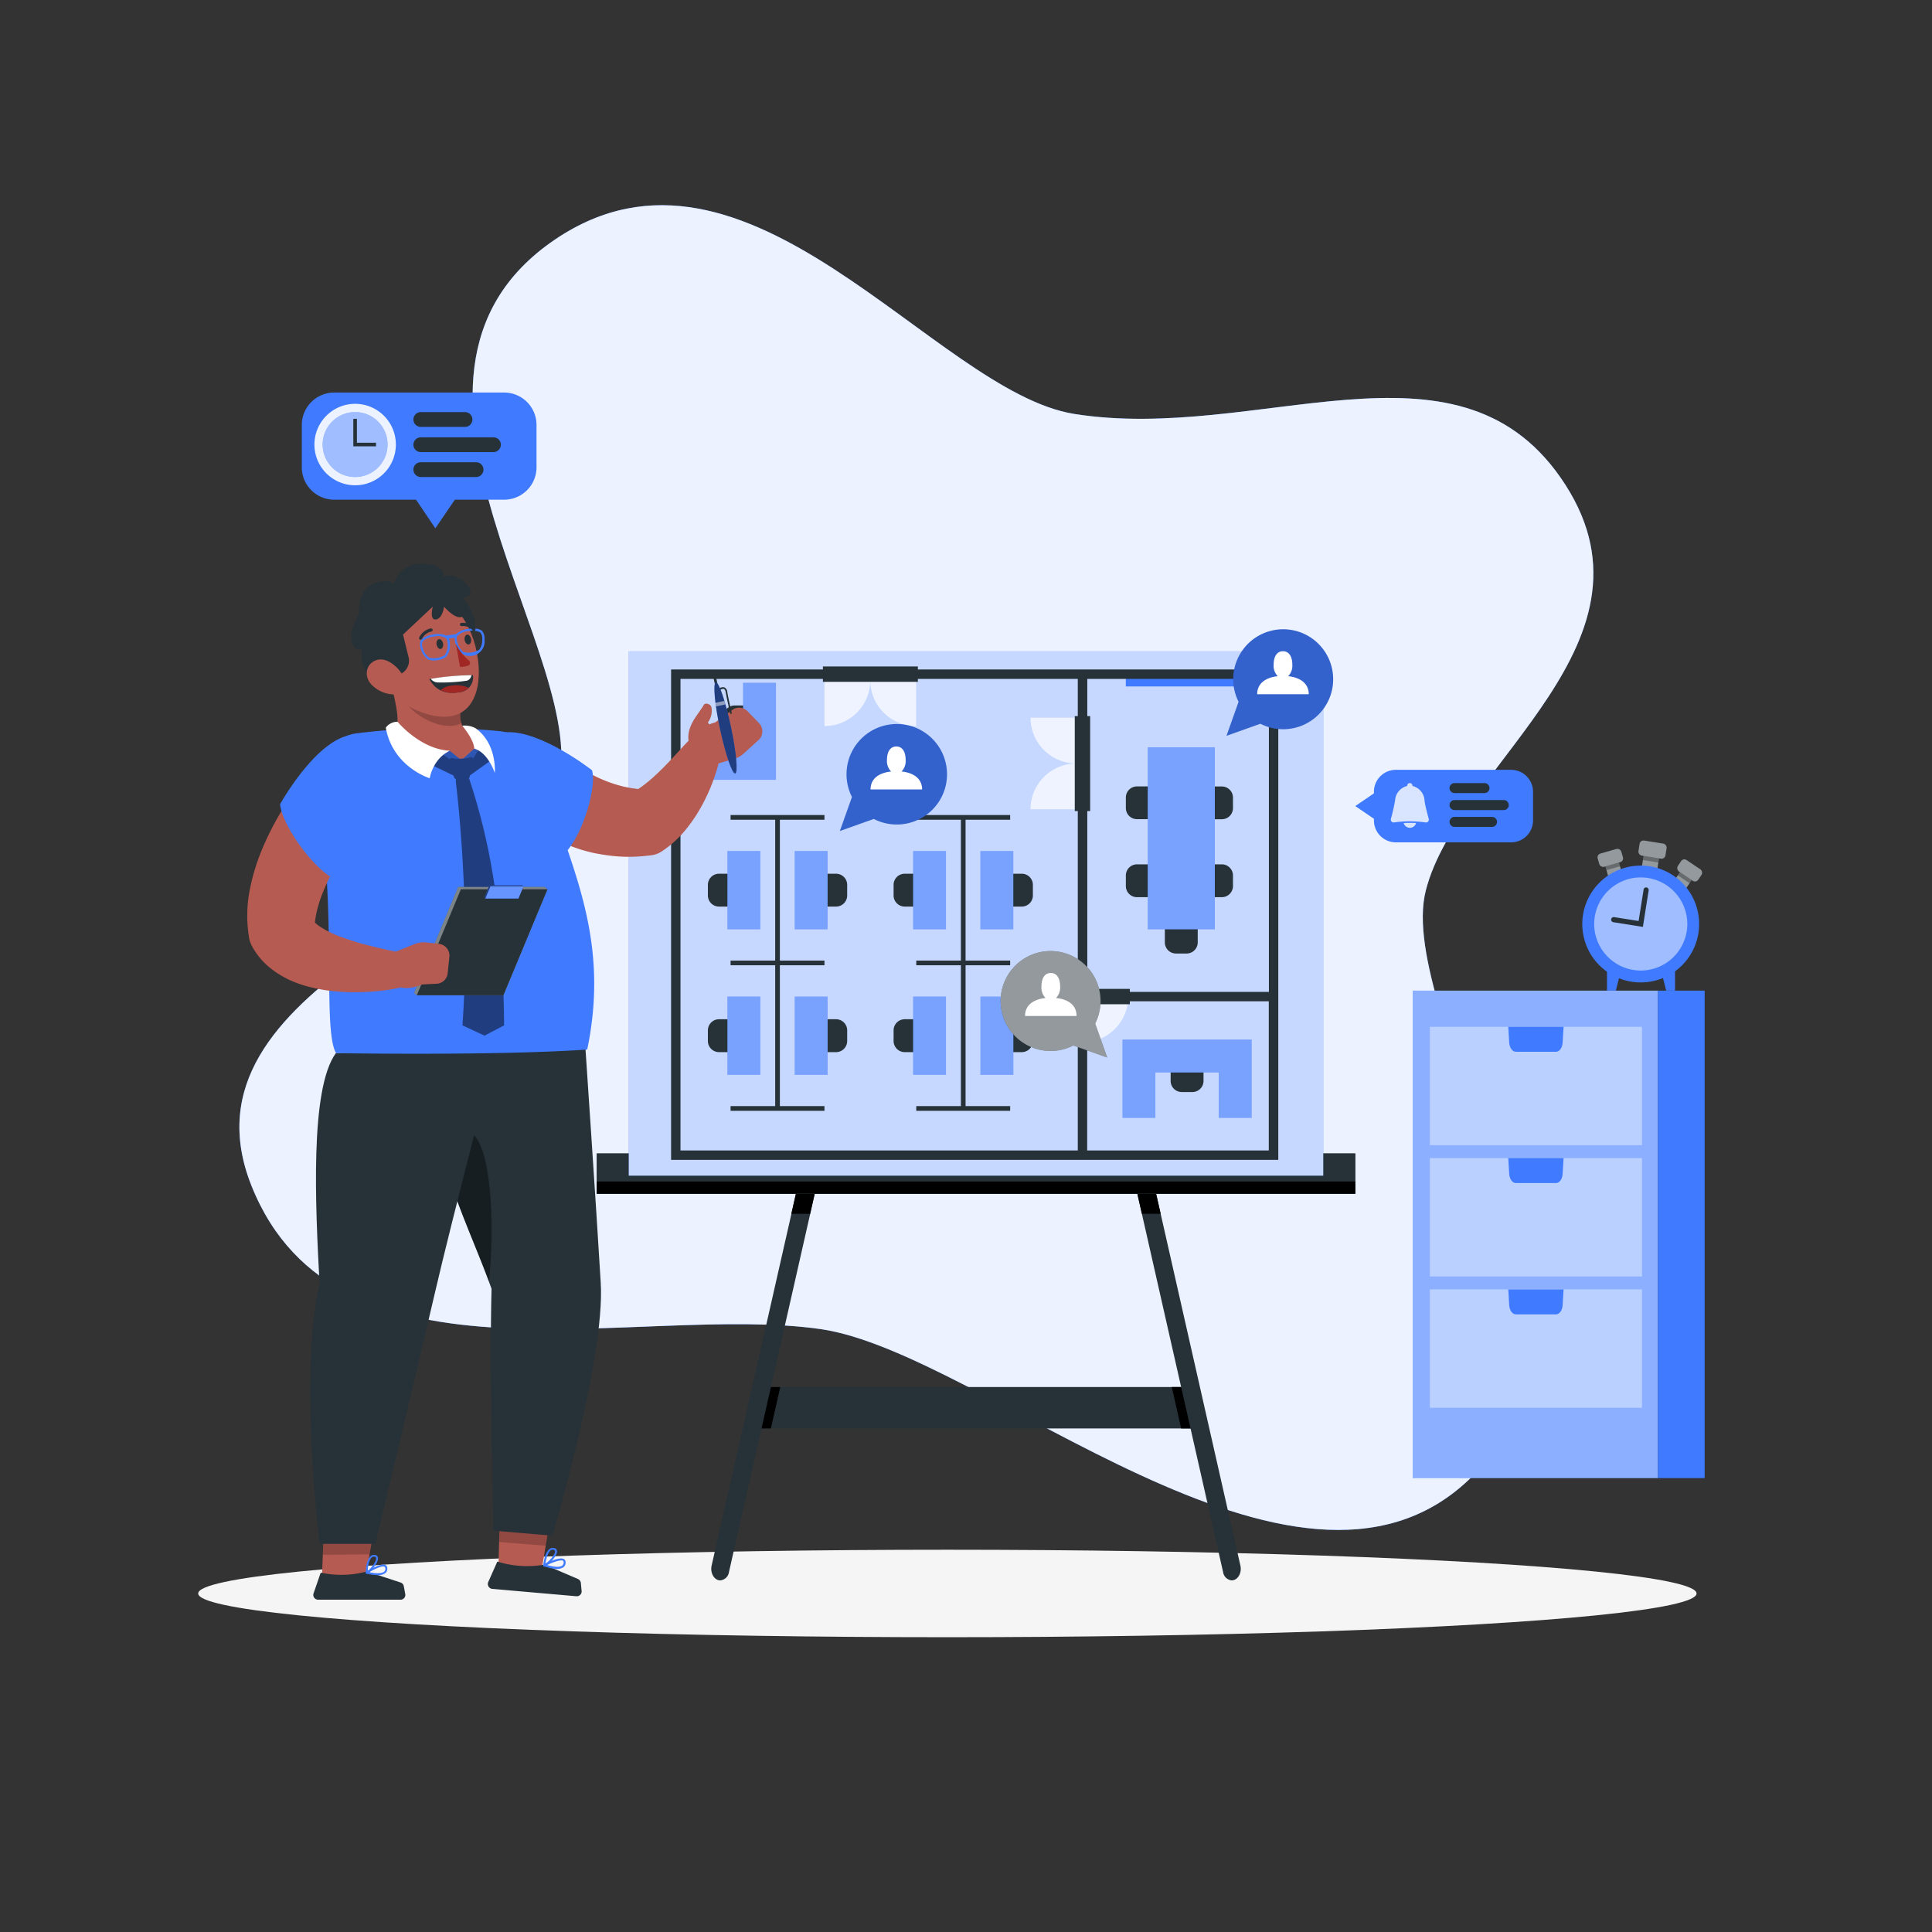 <svg xmlns="http://www.w3.org/2000/svg" viewBox="0 0 500 500"><rect x="0" y="0" width="500" height="500" fill="#333333" stroke="none"/><g id="freepik--background-simple--inject-93"><path d="M369,230.44c8.45-33.08,64.32-64.6,34.86-106.86-27.35-39.23-78.4-8.93-125.82-16.45-36.23-5.74-84.52-79-134.45-45.11-53,36,11,110.07.51,141.9-10.38,31.48-99.87,50.8-79,103,22.14,55.31,100.09,30.31,147.27,37.05,41.86,6,122.81,81.73,167.81,38.94C420.47,344.56,360.81,262.38,369,230.44Z" style="fill:#407BFF"></path><path d="M369,230.44c8.45-33.08,64.32-64.6,34.86-106.86-27.35-39.23-78.4-8.93-125.82-16.45-36.23-5.74-84.52-79-134.45-45.11-53,36,11,110.07.51,141.9-10.38,31.48-99.87,50.8-79,103,22.14,55.31,100.09,30.31,147.27,37.05,41.86,6,122.81,81.73,167.81,38.94C420.47,344.56,360.81,262.38,369,230.44Z" style="fill:#fff;opacity:0.9"></path></g><g id="freepik--Shadow--inject-93"><ellipse id="freepik--path--inject-93" cx="245.18" cy="412.39" rx="193.89" ry="11.32" style="fill:#f5f5f5"></ellipse></g><g id="freepik--office-plan--inject-93"><rect x="154.44" y="298.52" width="196.3" height="10.41" style="fill:#263238"></rect><rect x="154.44" y="298.52" width="196.3" height="10.41" style="fill:#263238"></rect><rect x="154.44" y="305.77" width="196.3" height="3.16"></rect><polygon points="310.54 369.68 194.63 369.68 197.06 358.96 308.11 358.96 310.54 369.68" style="fill:#263238"></polygon><polygon points="303.25 358.96 305.68 369.68 310.54 369.68 308.11 358.96 303.25 358.96"></polygon><polygon points="197.06 358.96 194.63 369.68 199.5 369.68 201.93 358.96 197.06 358.96"></polygon><path d="M186.4,409h0c-1.55,0-2.67-1.92-2.23-3.84L206,308.93h4.86l-22.2,97.9A2.5,2.5,0,0,1,186.4,409Z" style="fill:#263238"></path><polygon points="204.79 314.14 209.66 314.14 210.84 308.93 205.97 308.93 204.79 314.14"></polygon><path d="M318.77,409h0c1.56,0,2.68-1.92,2.24-3.84L299.2,308.93h-4.86l22.19,97.9A2.51,2.51,0,0,0,318.77,409Z" style="fill:#263238"></path><polygon points="299.2 308.93 294.34 308.93 295.52 314.14 300.38 314.14 299.2 308.93"></polygon><rect x="162.73" y="168.57" width="179.72" height="135.68" style="fill:#407BFF"></rect><rect x="162.73" y="168.57" width="179.72" height="135.68" style="fill:#fff;opacity:0.7"></rect><path d="M292,257.91a11.86,11.86,0,0,1-11.86,11.86V257.91Z" style="fill:#fff;opacity:0.7"></path><polygon points="213.37 212.15 213.37 210.93 189.07 210.93 189.07 212.15 200.62 212.15 200.62 248.6 189.07 248.6 189.07 249.81 200.62 249.81 200.62 286.26 189.07 286.26 189.07 287.48 213.37 287.48 213.37 286.26 201.83 286.26 201.83 249.81 213.37 249.81 213.37 248.6 201.83 248.6 201.83 212.15 213.37 212.15" style="fill:#263238"></polygon><path d="M212.81,226.12h6.43a0,0,0,0,1,0,0v8.5a0,0,0,0,1,0,0h-6.43a2.88,2.88,0,0,1-2.88-2.88V229A2.88,2.88,0,0,1,212.81,226.12Z" transform="translate(429.18 460.74) rotate(180)" style="fill:#263238"></path><path d="M212.81,263.78h6.43a0,0,0,0,1,0,0v8.51a0,0,0,0,1,0,0h-6.43a2.88,2.88,0,0,1-2.88-2.88v-2.74A2.88,2.88,0,0,1,212.81,263.78Z" transform="translate(429.18 536.07) rotate(180)" style="fill:#263238"></path><path d="M186.08,263.78h6.43a0,0,0,0,1,0,0v8.51a0,0,0,0,1,0,0h-6.43a2.88,2.88,0,0,1-2.88-2.88v-2.74A2.88,2.88,0,0,1,186.08,263.78Z" style="fill:#263238"></path><path d="M186.08,226.12h6.43a0,0,0,0,1,0,0v8.5a0,0,0,0,1,0,0h-6.43a2.88,2.88,0,0,1-2.88-2.88V229a2.88,2.88,0,0,1,2.88-2.88Z" style="fill:#263238"></path><path d="M190.13,182.58h6.43a0,0,0,0,1,0,0v8.51a0,0,0,0,1,0,0h-6.43a2.88,2.88,0,0,1-2.88-2.88v-2.74A2.88,2.88,0,0,1,190.13,182.58Z" style="fill:#263238"></path><path d="M305.43,273.71h6.43a0,0,0,0,1,0,0v8.51a0,0,0,0,1,0,0h-6.43a2.88,2.88,0,0,1-2.88-2.88v-2.74A2.88,2.88,0,0,1,305.43,273.71Z" transform="translate(29.25 585.17) rotate(-90)" style="fill:#263238"></path><polygon points="261.43 212.15 261.43 210.93 237.13 210.93 237.13 212.15 248.68 212.15 248.68 248.6 237.13 248.6 237.13 249.81 248.68 249.81 248.68 286.26 237.13 286.26 237.13 287.48 261.43 287.48 261.43 286.26 249.89 286.26 249.89 249.81 261.43 249.81 261.43 248.6 249.89 248.6 249.89 212.15 261.43 212.15" style="fill:#263238"></polygon><path d="M260.87,226.12h6.43a0,0,0,0,1,0,0v8.5a0,0,0,0,1,0,0h-6.43a2.88,2.88,0,0,1-2.88-2.88V229A2.88,2.88,0,0,1,260.87,226.12Z" transform="translate(525.3 460.74) rotate(180)" style="fill:#263238"></path><path d="M294.25,223.69h6.43a0,0,0,0,1,0,0v8.5a0,0,0,0,1,0,0h-6.43a2.88,2.88,0,0,1-2.88-2.88v-2.74A2.88,2.88,0,0,1,294.25,223.69Z" style="fill:#263238"></path><path d="M294.25,203.52h6.43a0,0,0,0,1,0,0V212a0,0,0,0,1,0,0h-6.43a2.88,2.88,0,0,1-2.88-2.88V206.4A2.88,2.88,0,0,1,294.25,203.52Z" style="fill:#263238"></path><path d="M312.61,223.69H319a0,0,0,0,1,0,0v8.5a0,0,0,0,1,0,0h-6.43a2.88,2.88,0,0,1-2.88-2.88v-2.74A2.88,2.88,0,0,1,312.61,223.69Z" transform="translate(628.78 455.88) rotate(180)" style="fill:#263238"></path><path d="M303.94,237.86h6.43a0,0,0,0,1,0,0v8.51a0,0,0,0,1,0,0h-6.43a2.88,2.88,0,0,1-2.88-2.88v-2.74A2.88,2.88,0,0,1,303.94,237.86Z" transform="translate(63.6 547.83) rotate(-90)" style="fill:#263238"></path><path d="M312.61,203.52H319a0,0,0,0,1,0,0V212a0,0,0,0,1,0,0h-6.43a2.88,2.88,0,0,1-2.88-2.88V206.4A2.88,2.88,0,0,1,312.61,203.52Z" transform="translate(628.78 415.54) rotate(180)" style="fill:#263238"></path><path d="M260.87,263.78h6.43a0,0,0,0,1,0,0v8.51a0,0,0,0,1,0,0h-6.43a2.88,2.88,0,0,1-2.88-2.88v-2.74A2.88,2.88,0,0,1,260.87,263.78Z" transform="translate(525.3 536.07) rotate(180)" style="fill:#263238"></path><path d="M234.14,263.78h6.43a0,0,0,0,1,0,0v8.51a0,0,0,0,1,0,0h-6.43a2.88,2.88,0,0,1-2.88-2.88v-2.74A2.88,2.88,0,0,1,234.14,263.78Z" style="fill:#263238"></path><path d="M234.14,226.12h6.43a0,0,0,0,1,0,0v8.5a0,0,0,0,1,0,0h-6.43a2.88,2.88,0,0,1-2.88-2.88V229A2.88,2.88,0,0,1,234.14,226.12Z" style="fill:#263238"></path><path d="M225.23,176.06a11.85,11.85,0,0,1-11.86,11.85V176.06Z" style="fill:#fff;opacity:0.7"></path><path d="M225.23,176.06a11.85,11.85,0,0,0,11.86,11.85V176.06Z" style="fill:#fff;opacity:0.7"></path><rect x="291.37" y="174.47" width="28.35" height="3.17" transform="translate(611.08 352.12) rotate(180)" style="fill:#407BFF"></rect><path d="M278.56,197.59a11.86,11.86,0,0,1-11.86-11.86h11.86Z" style="fill:#fff;opacity:0.7"></path><path d="M278.56,197.59a11.86,11.86,0,0,0-11.86,11.85h11.86Z" style="fill:#fff;opacity:0.7"></path><rect x="199.81" y="226.12" width="20.25" height="8.51" transform="translate(440.3 20.44) rotate(90)" style="fill:#407BFF"></rect><rect x="199.81" y="263.78" width="20.25" height="8.51" transform="translate(477.97 58.11) rotate(90)" style="fill:#407BFF"></rect><rect x="182.39" y="263.78" width="20.25" height="8.51" transform="translate(-75.52 460.55) rotate(-90)" style="fill:#407BFF"></rect><rect x="182.39" y="226.12" width="20.25" height="8.51" transform="translate(-37.86 422.89) rotate(-90)" style="fill:#407BFF"></rect><polygon points="192.31 176.71 192.31 193.31 180.57 193.31 180.57 201.82 200.82 201.82 200.82 176.71 192.31 176.71" style="fill:#407BFF"></polygon><rect x="247.87" y="226.12" width="20.25" height="8.51" transform="translate(488.36 -27.62) rotate(90)" style="fill:#407BFF"></rect><rect x="247.87" y="263.78" width="20.25" height="8.51" transform="translate(526.03 10.05) rotate(90)" style="fill:#407BFF"></rect><rect x="230.45" y="263.78" width="20.25" height="8.5" transform="translate(-27.46 508.61) rotate(-90)" style="fill:#407BFF"></rect><rect x="230.45" y="226.12" width="20.25" height="8.5" transform="translate(10.2 470.95) rotate(-90)" style="fill:#407BFF"></rect><polygon points="290.5 269.05 290.5 289.3 299.01 289.3 299.01 277.55 315.41 277.55 315.41 289.3 323.92 289.3 323.92 269.05 290.5 269.05" style="fill:#407BFF"></polygon><rect x="282.16" y="208.27" width="47.11" height="17.36" transform="translate(88.77 522.66) rotate(-90)" style="fill:#407BFF"></rect><g style="opacity:0.3"><rect x="199.81" y="226.12" width="20.25" height="8.51" transform="translate(440.3 20.44) rotate(90)" style="fill:#fff"></rect><rect x="199.81" y="263.78" width="20.25" height="8.51" transform="translate(477.97 58.11) rotate(90)" style="fill:#fff"></rect><rect x="182.39" y="263.78" width="20.25" height="8.51" transform="translate(-75.52 460.55) rotate(-90)" style="fill:#fff"></rect><rect x="182.39" y="226.12" width="20.25" height="8.51" transform="translate(-37.86 422.89) rotate(-90)" style="fill:#fff"></rect><polygon points="192.31 176.71 192.31 193.31 180.57 193.31 180.57 201.82 200.82 201.82 200.82 176.71 192.31 176.71" style="fill:#fff"></polygon><rect x="247.87" y="226.12" width="20.25" height="8.51" transform="translate(488.36 -27.62) rotate(90)" style="fill:#fff"></rect><rect x="247.87" y="263.78" width="20.25" height="8.51" transform="translate(526.03 10.05) rotate(90)" style="fill:#fff"></rect><rect x="230.45" y="263.78" width="20.25" height="8.5" transform="translate(-27.46 508.61) rotate(-90)" style="fill:#fff"></rect><rect x="230.45" y="226.12" width="20.25" height="8.5" transform="translate(10.2 470.95) rotate(-90)" style="fill:#fff"></rect><polygon points="290.5 269.05 290.5 289.3 299.01 289.3 299.01 277.55 315.41 277.55 315.41 289.3 323.92 289.3 323.92 269.05 290.5 269.05" style="fill:#fff"></polygon><rect x="282.16" y="208.27" width="47.11" height="17.36" transform="translate(88.77 522.66) rotate(-90)" style="fill:#fff"></rect></g><rect x="212.97" y="172.48" width="24.57" height="3.98" style="fill:#263238"></rect><rect x="278.15" y="185.33" width="3.98" height="24.57" style="fill:#263238"></rect><rect x="279.71" y="255.92" width="12.69" height="3.98" style="fill:#263238"></rect><path d="M173.68,173.26V300.17H330.82V173.26ZM328.39,256.7h-47v-81h47Zm-152.28-81H278.93V297.74H176.11ZM281.36,297.74V259.13h47v38.61Z" style="fill:#263238"></path></g><g id="freepik--Icons--inject-93"><path d="M317.42,190.42l3.13-8.8a12.93,12.93,0,1,1,5.65,5.68Z" style="fill:#407BFF"></path><path d="M317.42,190.42l3.13-8.8a12.93,12.93,0,1,1,5.65,5.68Z" style="opacity:0.2"></path><path d="M330.68,175a3.84,3.84,0,0,1-1.06-3c0-1.91.73-3.46,2.41-3.46s2.42,1.55,2.42,3.46a3.84,3.84,0,0,1-1.07,3c3,.32,5.32,1.77,5.32,4.66H325.36C325.36,176.78,327.65,175.33,330.68,175Z" style="fill:#fff"></path><path d="M217.36,215.06l3.13-8.8a13,13,0,1,1,5.65,5.68Z" style="fill:#407BFF"></path><path d="M217.36,215.06l3.13-8.8a13,13,0,1,1,5.65,5.68Z" style="opacity:0.2"></path><path d="M230.62,199.66a3.84,3.84,0,0,1-1.07-3c0-1.92.74-3.47,2.42-3.47s2.41,1.55,2.41,3.47a3.84,3.84,0,0,1-1.06,3c3,.31,5.32,1.76,5.32,4.65H225.3C225.3,201.42,227.58,200,230.62,199.66Z" style="fill:#fff"></path><path d="M286.55,273.69l-3.12-8.8a12.93,12.93,0,1,0-11.54,7.1,12.89,12.89,0,0,0,5.88-1.42Z" style="fill:#263238"></path><path d="M286.55,273.69l-3.12-8.8a12.93,12.93,0,1,0-11.54,7.1,12.89,12.89,0,0,0,5.88-1.42Z" style="fill:#fff;opacity:0.5"></path><path d="M273.29,258.28a3.84,3.84,0,0,0,1.07-3c0-1.91-.73-3.47-2.42-3.47s-2.41,1.56-2.41,3.47a3.84,3.84,0,0,0,1.06,3c-3,.32-5.31,1.76-5.31,4.65h13.33C278.61,260,276.33,258.6,273.29,258.28Z" style="fill:#fff"></path></g><g id="freepik--speech-bubble-2--inject-93"><path d="M391.07,199.23H361.25a5.68,5.68,0,0,0-5.68,5.68v.41l-4.83,3.29,4.83,3.29v.42a5.68,5.68,0,0,0,5.68,5.68h29.82a5.68,5.68,0,0,0,5.68-5.68v-7.41A5.68,5.68,0,0,0,391.07,199.23Z" style="fill:#407BFF"></path><path d="M384.19,205.25h-7.75a1.3,1.3,0,0,1-1.3-1.29h0a1.3,1.3,0,0,1,1.3-1.3h7.75a1.3,1.3,0,0,1,1.29,1.3h0A1.29,1.29,0,0,1,384.19,205.25Z" style="fill:#263238"></path><path d="M389.17,209.65H376.44a1.3,1.3,0,0,1-1.3-1.3h0a1.3,1.3,0,0,1,1.3-1.3h12.73a1.3,1.3,0,0,1,1.3,1.3h0A1.3,1.3,0,0,1,389.17,209.65Z" style="fill:#263238"></path><path d="M386.13,214h-9.69a1.3,1.3,0,0,1-1.3-1.3h0a1.3,1.3,0,0,1,1.3-1.29h9.69a1.3,1.3,0,0,1,1.3,1.29h0A1.3,1.3,0,0,1,386.13,214Z" style="fill:#263238"></path><g style="opacity:0.8"><path d="M363.27,213a1.66,1.66,0,0,0,3.21,0A28.64,28.64,0,0,0,363.27,213Z" style="fill:#fff"></path><path d="M369.75,211.93c-.4-1.53-1-3.78-1.09-4.8a4.06,4.06,0,0,0-3.12-3.72s0,0,0-.07a.68.68,0,0,0-1.36,0,.25.25,0,0,0,0,.07,4.07,4.07,0,0,0-3.13,3.72,47.23,47.23,0,0,1-1.09,4.8.73.73,0,0,0,.83.91,29.43,29.43,0,0,1,8.1,0A.73.73,0,0,0,369.75,211.93Z" style="fill:#fff"></path></g></g><g id="freepik--speech-bubble-1--inject-93"><path d="M130.51,101.59h-44A8.38,8.38,0,0,0,78.11,110v10.94a8.38,8.38,0,0,0,8.38,8.38h21.18l5,7.4,5.05-7.4h12.75a8.38,8.38,0,0,0,8.38-8.38V110A8.38,8.38,0,0,0,130.51,101.59Z" style="fill:#407BFF"></path><path d="M102.45,115.05a10.54,10.54,0,1,1-10.54-10.54A10.54,10.54,0,0,1,102.45,115.05Z" style="fill:#407BFF"></path><path d="M102.45,115.05a10.54,10.54,0,1,1-10.54-10.54A10.54,10.54,0,0,1,102.45,115.05Z" style="fill:#fff;opacity:0.9"></path><path d="M100.3,115.05a8.4,8.4,0,1,1-8.39-8.4A8.39,8.39,0,0,1,100.3,115.05Z" style="fill:#407BFF"></path><path d="M100.3,115.05a8.4,8.4,0,1,1-8.39-8.4A8.39,8.39,0,0,1,100.3,115.05Z" style="fill:#fff;opacity:0.5"></path><polygon points="97.31 115.51 91.44 115.51 91.44 108.39 92.37 108.39 92.37 114.58 97.31 114.58 97.31 115.51" style="fill:#263238"></polygon><path d="M120.35,110.48H108.9a1.92,1.92,0,0,1-1.91-1.91h0a1.92,1.92,0,0,1,1.91-1.92h11.45a1.92,1.92,0,0,1,1.91,1.92h0A1.92,1.92,0,0,1,120.35,110.48Z" style="fill:#263238"></path><path d="M127.7,117H108.9a1.91,1.91,0,0,1-1.91-1.91h0a1.91,1.91,0,0,1,1.91-1.91h18.8a1.91,1.91,0,0,1,1.92,1.91h0A1.91,1.91,0,0,1,127.7,117Z" style="fill:#263238"></path><path d="M123.21,123.45H108.9a1.92,1.92,0,0,1-1.91-1.92h0a1.92,1.92,0,0,1,1.91-1.91h14.31a1.91,1.91,0,0,1,1.91,1.91h0A1.91,1.91,0,0,1,123.21,123.45Z" style="fill:#263238"></path></g><g id="freepik--Character--inject-93"><path d="M99.7,177s-7.14-1.12-6.08-9c0,0-2.23.8-2.67-2.42s2-6.62,2-6.62-.92-7,5.07-8.35c3.88-.87,3.71.84,3.71.84s1.6-6.94,9.7-5.35c4,.77,3.22,3.1,3.22,3.1s3.45-1.41,6.41,2.44c2.25,2.94-1.31,3-1.31,3s6.5,8.32,1.07,9.65-10.62-9.4-10.62-9.4l-7.4,6.33s-3.1,6.5-3,6.78S99.7,177,99.7,177Z" style="fill:#263238"></path><polygon points="142.67 391.29 129.39 390.25 128.99 406 140.09 406.89 142.67 391.29" style="fill:#b55b52"></polygon><polygon points="142.66 391.3 129.38 390.25 129.16 399.07 141.22 400.03 142.66 391.3" style="opacity:0.2"></polygon><path d="M127.21,333.52c-6.93-19.44-18.57-39.15-12.68-59.32l36.84-5s3,44.18,4.1,62.81c1.19,19.37-12.53,65.42-12.53,65.42l-15.19-1.29S126.62,355.39,127.21,333.52Z" style="fill:#263238"></path><path d="M126.54,331.67c-4.17-11.23-9.65-22.56-12.21-34C126.29,280.59,128.62,311.91,126.54,331.67Z" style="opacity:0.4"></path><polygon points="97.2 393.43 83.87 393.56 83.28 409.28 94.42 409.19 97.2 393.43" style="fill:#b55b52"></polygon><polygon points="97.2 393.43 83.86 393.56 83.53 402.37 95.64 402.26 97.2 393.43" style="opacity:0.2"></polygon><path d="M82.7,332.2c-1.08-20.18-2.54-50.37,4.22-59.65l41.52-.93s-11.54,44.19-15.85,62.81c-4.48,19.36-15.46,65.12-15.46,65.12l-14.42,0S77.28,355.24,82.7,332.2Z" style="fill:#263238"></path><path d="M185,191.63a4.8,4.8,0,0,0-6.77.05l-.45.46c-.6.6-1.28,1.38-1.92,2.07s-1.3,1.42-1.94,2.11c-1.3,1.38-2.59,2.72-3.89,3.93a38.9,38.9,0,0,1-3.85,3.25c-.35.25-.69.48-1,.7a36.2,36.2,0,0,1-3.61-.59,35.09,35.09,0,0,1-4.86-1.53,38.88,38.88,0,0,1-4.65-2.23c-.76-.42-1.49-.88-2.2-1.33-.35-.22-.69-.46-1-.68l-.46-.31-.19-.14-.08,0s0,0,0,0,0,0,0,.06a9.5,9.5,0,0,0-12.66,14.17l.62.55.47.39.89.71c.59.45,1.18.87,1.77,1.27a41.14,41.14,0,0,0,3.63,2.19,43,43,0,0,0,7.77,3.23c1.35.41,2.73.75,4.12,1s2.8.46,4.22.6a40,40,0,0,0,8.54-.1l1.06-.12a6.23,6.23,0,0,0,2.7-1,27.59,27.59,0,0,0,6.16-5.57,40.12,40.12,0,0,0,4.07-6,49.11,49.11,0,0,0,2.87-6.18c.4-1,.75-2.1,1.09-3.17s.58-2.1.86-3.34A4.81,4.81,0,0,0,185,191.63Z" style="fill:#b65b52"></path><path d="M183.75,198.21l-3.88-4.06c-2.29-5.44,5.2-7.18,5.2-7.18l4.68-3.4a3,3,0,0,1,3.81.6l2.73,2.82a3.11,3.11,0,0,1,.25,4.32l-3.9,3.55a6.08,6.08,0,0,1-2.58,1.51Z" style="fill:#b55b52"></path><path d="M131,189.5c9-.53,22.2,9.83,22.2,9.83,1.25,3.45-1.82,16.27-7.33,21.87,0,0-6.33,1.51-11.87-5.17C128,208.76,121.44,190.05,131,189.5Z" style="fill:#407BFF"></path><path d="M129.19,189.21a167.34,167.34,0,0,0-37,.59,12.49,12.49,0,0,0-10.4,14.88c5.76,29,1.45,61.39,5.18,67.87,0,0,41.09.72,65-.93,6.56-31.48-6.34-50.76-12.82-75.35C138,192.07,133.51,189.66,129.19,189.21Z" style="fill:#407BFF"></path><path d="M123.36,191.34a7.87,7.87,0,0,0-3.74-3.53,7.27,7.27,0,0,1-.13-4.88l-18.25-5.81c1.47,6,2.63,10.8.39,13.73,3.58,2.19,10.16,6.13,17.33,5.92S124.53,193.87,123.36,191.34Z" style="fill:#b55b52"></path><path d="M119.35,183.5l-13.7-.81c4.28,4.58,10.77,6.3,13.74,4.44A7.27,7.27,0,0,1,119.35,183.5Z" style="opacity:0.2"></path><path d="M119.39,196.75l-3-2.46-4,2S115,198.67,119.39,196.75Z" style="fill:#407BFF"></path><path d="M119.39,196.75l-3-2.46-4,2S115,198.67,119.39,196.75Z" style="opacity:0.3"></path><path d="M97.68,167.88c2.18,7.86,3.84,13.15,9.51,15.68,11.27,5,16.31-.31,16.71-8.6.35-7.46-3.27-19.06-12.32-20.74S95.5,160,97.68,167.88Z" style="fill:#b55b52"></path><path d="M124.76,163.27c-.74-.68-2.36-.71-3.63-.5a5.54,5.54,0,0,0-3.09,1.32l-2.51.4a5.7,5.7,0,0,0-3.35-.3c-1.27.2-2.8.73-3.3,1.61a3.13,3.13,0,0,0,.1,2.28,4.73,4.73,0,0,0,1.91,2.65,4.7,4.7,0,0,0,2.35.1,4.76,4.76,0,0,0,2.2-.82,4.69,4.69,0,0,0,1-3.12,4.2,4.2,0,0,0-.26-1.64l1.49-.24a4.32,4.32,0,0,0,.27,1.65,4.72,4.72,0,0,0,1.91,2.65,3.78,3.78,0,0,0,5.54-3.84A3.16,3.16,0,0,0,124.76,163.27Zm-8.89,3.61a4.24,4.24,0,0,1-.8,2.7,5.48,5.48,0,0,1-4,.63,4.26,4.26,0,0,1-1.6-2.31,2.58,2.58,0,0,1-.13-1.82,4.39,4.39,0,0,1,2.89-1.33,4.34,4.34,0,0,1,3.16.37.78.78,0,0,1,.16.22h0A3.33,3.33,0,0,1,115.87,166.88Zm8.94-1.42a4.25,4.25,0,0,1-.79,2.69,5.41,5.41,0,0,1-4,.63,4.21,4.21,0,0,1-1.59-2.31,3.24,3.24,0,0,1-.22-1.55h0a.75.75,0,0,1,.07-.25,4.37,4.37,0,0,1,2.89-1.34,4.43,4.43,0,0,1,3.17.37A2.55,2.55,0,0,1,124.81,165.46Z" style="fill:#407BFF"></path><path d="M113,166.84c.13.7.61,1.2,1.07,1.11s.72-.73.59-1.43-.61-1.19-1.07-1.1S112.86,166.14,113,166.84Z" style="fill:#263238"></path><path d="M120.26,165.68c.13.7.61,1.19,1.06,1.1s.73-.73.59-1.43-.6-1.19-1.06-1.1S120.13,165,120.26,165.68Z" style="fill:#263238"></path><path d="M118,166.68l1.05,5.89a6.53,6.53,0,0,0,2.08-.29.78.78,0,0,0,.18-1.37A13.9,13.9,0,0,1,118,166.68Z" style="fill:#a02724"></path><path d="M108.9,165.54a.39.39,0,0,1-.21,0,.42.42,0,0,1-.19-.56,4.21,4.21,0,0,1,3-2.35.41.41,0,0,1,.46.36.42.42,0,0,1-.36.47h0a3.35,3.35,0,0,0-2.38,1.89A.42.42,0,0,1,108.9,165.54Z" style="fill:#263238"></path><path d="M122.69,163.25a.41.41,0,0,1-.37-.13,3.29,3.29,0,0,0-2.81-1.09.42.42,0,0,1-.48-.34.43.43,0,0,1,.34-.48,4.13,4.13,0,0,1,3.56,1.34.41.41,0,0,1,0,.59A.39.39,0,0,1,122.69,163.25Z" style="fill:#263238"></path><path d="M119.39,196.75l3.35-3L127,195S123.79,198.67,119.39,196.75Z" style="fill:#407BFF"></path><path d="M119.39,196.75l3.35-3L127,195S123.79,198.67,119.39,196.75Z" style="opacity:0.3"></path><path d="M178.43,192.9c-1.28-4.65,2-7.53,3.76-10.54.31-.51,1.87-.23,1.95.84a4.94,4.94,0,0,1-.94,3.76c.94,1.18,2.34,5.31-1,8A6.09,6.09,0,0,1,178.43,192.9Z" style="fill:#b55b52"></path><path d="M122.4,174.74s-3-.24-11.3,1c1.34,2.34,3.44,4.1,7.66,3.43A3.89,3.89,0,0,0,122.4,174.74Z" style="fill:#263238"></path><path d="M116.51,177.5a7.87,7.87,0,0,1,4.79.51,4.46,4.46,0,0,1-2.53,1.14,7.7,7.7,0,0,1-4.78-.51A4.49,4.49,0,0,1,116.51,177.5Z" style="fill:#a02724"></path><path d="M122,174.73a1.72,1.72,0,0,1-1.11,1.42,43.74,43.74,0,0,1-7.4.47,2.32,2.32,0,0,1-2-.94A68.45,68.45,0,0,1,122,174.73Z" style="fill:#fff"></path><path d="M102.83,174.73a3.86,3.86,0,0,0,2.82-5c-1-4.16-1.35-5.5-1.35-5.5L112,157s-.92,3.55.81,3.32,2.12-3.32,2.12-3.32,2.9,3.45,4.69,2.61-1.66-3.83-1.66-3.83-.71-5.1-8.66-3.33-20.36,11.58-9.13,23.19Z" style="fill:#263238"></path><path d="M96.06,177.08a8.26,8.26,0,0,0,5.77,2.63c2.92.08,3.69-2.71,2.3-5.1-1.24-2.14-4.26-4.77-6.91-3.7S94.25,175.1,96.06,177.08Z" style="fill:#b55b52"></path><path d="M127.77,227.82a160.7,160.7,0,0,0-6.39-26.43.8.8,0,0,0,.17-.33l.08-.39,5.43-3.89,0-1.76-2.86-1.62-1.77,2.88a.64.64,0,0,0-.78-.33,9.39,9.39,0,0,1-4.66.22.59.59,0,0,0-.61.26L114,194.87l-2.51,3,5.89,2.85.1.37a.86.86,0,0,0,.51.54l0,.33a2.72,2.72,0,0,0,0,.57c.39,3.16,3.84,32.68,1.69,62.84l5.71,2.65,5.07-2.65S130.43,244.29,127.77,227.82Z" style="fill:#407BFF"></path><path d="M127.77,227.82a160.7,160.7,0,0,0-6.39-26.43.8.8,0,0,0,.17-.33l.08-.39,5.43-3.89,0-1.76-2.86-1.62-1.77,2.88a.64.64,0,0,0-.78-.33,9.39,9.39,0,0,1-4.66.22.59.59,0,0,0-.61.26L114,194.87l-2.51,3,5.89,2.85.1.37a.86.86,0,0,0,.51.54l0,.33a2.72,2.72,0,0,0,0,.57c.39,3.16,3.84,32.68,1.69,62.84l5.71,2.65,5.07-2.65S130.43,244.29,127.77,227.82Z" style="opacity:0.5"></path><polygon points="140.97 229.54 118.57 229.54 107.17 256.97 107.87 257.58 130.28 257.58 141.68 230.15 140.97 229.54" style="fill:#263238"></polygon><polygon points="140.97 229.54 118.57 229.54 107.17 256.97 107.87 257.58 130.28 257.58 141.68 230.15 140.97 229.54" style="fill:#fff;opacity:0.4"></polygon><polygon points="130.28 257.58 107.87 257.58 119.27 230.15 141.68 230.15 130.28 257.58" style="fill:#263238"></polygon><polygon points="135.17 229.14 126.64 229.14 125.33 232.29 125.62 232.54 134.16 232.54 135.47 229.39 135.17 229.14" style="fill:#407BFF"></polygon><polygon points="135.17 229.14 126.64 229.14 125.33 232.29 125.62 232.54 134.16 232.54 135.47 229.39 135.17 229.14" style="opacity:0.5"></polygon><polygon points="134.16 232.54 135.47 229.39 126.93 229.39 125.62 232.54 134.16 232.54" style="fill:#407BFF"></polygon><polygon points="134.16 232.54 135.47 229.39 126.93 229.39 125.62 232.54 134.16 232.54" style="fill:#fff;opacity:0.2"></polygon><path d="M101.26,246.75l-.54,5.59c1.54,5.69,8.52,2.44,8.52,2.44l4-.21a3,3,0,0,0,2.63-2.82l.41-3.9a3.11,3.11,0,0,0-2.47-3.56l-3.46-.39a6.16,6.16,0,0,0-3,.41Z" style="fill:#b55b52"></path><path d="M103,246.42l-.39-.08-3.73-.82c-1.27-.28-2.52-.59-3.76-.91a64.76,64.76,0,0,1-7-2.19,25.34,25.34,0,0,1-5.62-2.82,9.54,9.54,0,0,1-1-.85,24.38,24.38,0,0,1,1-4.8,32.67,32.67,0,0,1,1.25-3.44c.47-1.17,1-2.35,1.6-3.53,1.19-2.36,2.53-4.75,4-7.09.72-1.18,1.5-2.34,2.26-3.49l1.17-1.7,1.07-1.53.36-.51A9.49,9.49,0,0,0,79,201.29L78,202.43l-.81,1c-.52.7-1,1.4-1.51,2.1-1,1.4-1.9,2.85-2.79,4.32a73.82,73.82,0,0,0-4.78,9.29,53.71,53.71,0,0,0-3.34,10.52A34.5,34.5,0,0,0,64.36,242l.09.6a6.87,6.87,0,0,0,.69,2.11,18.23,18.23,0,0,0,4.63,5.67A23.94,23.94,0,0,0,75,253.64a29.2,29.2,0,0,0,5,1.75,43.73,43.73,0,0,0,4.8.95,55.87,55.87,0,0,0,9.16.41c1.5-.05,3-.17,4.45-.32s2.88-.38,4.48-.69a4.76,4.76,0,0,0,.13-9.32Z" style="fill:#b65b52"></path><path d="M89,190.69c-8.5,3-16.51,17.43-16.51,17.43.4,5.24,8.69,17.1,14.6,19.66a29.16,29.16,0,0,0,8.81-13.31C98.54,205.43,93.32,192,89,190.69Z" style="fill:#407BFF"></path><path d="M102.88,186.79s5.88,7.13,13.54,7.5c-4.46,2.11-5.21,7.12-5.21,7.12s-9.56-2.91-11.37-13.09A3.72,3.72,0,0,1,102.88,186.79Z" style="fill:#fff"></path><path d="M119.62,187.81s3,3.45,3.12,5.94c3.59,1,5.31,6.27,5.31,6.27s.66-7.52-5-11.57A6,6,0,0,0,119.62,187.81Z" style="fill:#fff"></path><path d="M104.87,412.5l-.37-2a1.24,1.24,0,0,0-.83-.95l-8.73-2.86A25.26,25.26,0,0,1,83,407l-1.84,5.33A1.24,1.24,0,0,0,82.37,414h21.28A1.23,1.23,0,0,0,104.87,412.5Z" style="fill:#263238"></path><path d="M97.69,407.65a13.26,13.26,0,0,1-2.86-.39.22.22,0,0,1-.17-.2.29.29,0,0,1,.12-.25c.37-.24,3.63-2.34,4.91-1.82a.84.84,0,0,1,.52.71,1.51,1.51,0,0,1-.43,1.38A3.19,3.19,0,0,1,97.69,407.65Zm-2.13-.76c1.91.39,3.34.33,3.89-.17a1,1,0,0,0,.26-.91.4.4,0,0,0-.25-.35C98.77,405.18,96.89,406.09,95.56,406.89Z" style="fill:#407BFF"></path><path d="M94.89,407.27a.2.2,0,0,1-.11,0,.22.22,0,0,1-.12-.2c0-.14,0-3.26,1.21-4.31a1.35,1.35,0,0,1,1.11-.35.87.87,0,0,1,.85.76c.14,1.18-1.67,3.45-2.81,4.09A.22.22,0,0,1,94.89,407.27Zm1.87-4.4a.83.83,0,0,0-.57.22c-.71.63-1,2.42-1,3.45,1-.8,2.24-2.52,2.14-3.29,0-.15-.08-.33-.45-.37Z" style="fill:#407BFF"></path><path d="M150.51,411.63l-.19-2a1.3,1.3,0,0,0-.77-1l-8.65-3.7a26,26,0,0,1-12.19-.8l-2.35,5.29a1.28,1.28,0,0,0,1,1.78l21.73,1.9A1.26,1.26,0,0,0,150.51,411.63Z" style="fill:#263238"></path><path d="M143.62,406a13,13,0,0,1-2.88-.65.22.22,0,0,1-.16-.22.28.28,0,0,1,.15-.24c.4-.22,3.91-2.07,5.17-1.42a.86.86,0,0,1,.47.77,1.51,1.51,0,0,1-.57,1.37A3.19,3.19,0,0,1,143.62,406Zm-2.11-1c1.92.57,3.39.64,4,.17a1,1,0,0,0,.35-.9.4.4,0,0,0-.22-.38C145,403.61,142.94,404.37,141.51,405.07Z" style="fill:#407BFF"></path><path d="M140.8,405.39a.19.19,0,0,1-.12,0,.21.21,0,0,1-.1-.21c0-.14.32-3.32,1.63-4.29a1.39,1.39,0,0,1,1.16-.26.89.89,0,0,1,.8.85c0,1.23-2,3.37-3.24,3.93A.2.2,0,0,1,140.8,405.39Zm2.3-4.32a.84.84,0,0,0-.6.18c-.78.58-1.19,2.38-1.34,3.43,1.1-.73,2.51-2.37,2.48-3.17,0-.16-.06-.34-.42-.42Z" style="fill:#407BFF"></path><path d="M189,184.76s-.87-3.73-1.19-5.59c-.08-.49-.25-.8-.5-.89s-.9.22-.9.22l-.25-.33a1.53,1.53,0,0,1,1.31-.28,1.43,1.43,0,0,1,.75,1.21c.31,1.84,1.18,5.52,1.19,5.56Z" style="fill:#263238"></path><rect x="185.03" y="175.42" width="0.68" height="3.44" transform="translate(-32.78 42.41) rotate(-12)" style="fill:#263238"></rect><path d="M189.17,188.1c1.38,6.51,1.87,11.91,1.1,12.08s-2.53-5-3.92-11.48-1.87-11.91-1.09-12.08S187.79,181.6,189.17,188.1Z" style="fill:#407BFF"></path><path d="M189.17,188.1c1.38,6.51,1.87,11.91,1.1,12.08s-2.53-5-3.92-11.48-1.87-11.91-1.09-12.08S187.79,181.6,189.17,188.1Z" style="opacity:0.5"></path><path d="M185.3,182.82l2.44-.52c-.09-.31-.17-.61-.26-.91l-2.31.49C185.21,182.19,185.25,182.5,185.3,182.82Z" style="fill:#fff;opacity:0.5"></path></g><g id="freepik--Furniture--inject-93"><rect x="425.2" y="220.69" width="4.05" height="4.05" transform="translate(814.34 509.52) rotate(-171)" style="fill:#263238"></rect><rect x="425.2" y="220.69" width="4.05" height="4.05" transform="translate(814.34 509.52) rotate(-171)" style="fill:#fff;opacity:0.5"></rect><rect x="426.25" y="219.79" width="2.23" height="4.05" transform="translate(141.42 609.21) rotate(-81)" style="opacity:0.3"></rect><rect x="424.13" y="217.9" width="7.08" height="3.95" rx="1.02" transform="translate(815.68 503.95) rotate(-171)" style="fill:#263238"></rect><rect x="424.13" y="217.9" width="7.08" height="3.95" rx="1.02" transform="translate(815.68 503.95) rotate(-171)" style="fill:#fff;opacity:0.5"></rect><rect x="415.63" y="222.67" width="3.65" height="3.65" transform="translate(880.61 325.22) rotate(164)" style="fill:#263238"></rect><rect x="415.63" y="222.67" width="3.65" height="3.65" transform="translate(880.61 325.22) rotate(164)" style="fill:#fff;opacity:0.5"></rect><rect x="415.4" y="222.71" width="3.65" height="2.01" transform="translate(-45.5 123.68) rotate(-16)" style="opacity:0.3"></rect><rect x="413.55" y="220.23" width="6.37" height="3.56" rx="1.02" transform="translate(878.53 320.56) rotate(164)" style="fill:#263238"></rect><rect x="413.55" y="220.23" width="6.37" height="3.56" rx="1.02" transform="translate(878.53 320.56) rotate(164)" style="fill:#fff;opacity:0.5"></rect><rect x="434.02" y="225.59" width="3.65" height="3.65" transform="translate(201.68 -204.85) rotate(34)" style="fill:#263238"></rect><rect x="434.02" y="225.59" width="3.65" height="3.65" transform="translate(201.68 -204.85) rotate(34)" style="fill:#fff;opacity:0.5"></rect><rect x="435.3" y="224.91" width="2.01" height="3.65" transform="translate(4.36 461.66) rotate(-56)" style="opacity:0.3"></rect><rect x="434.1" y="223.49" width="6.37" height="3.56" rx="1.02" transform="translate(200.73 -206.02) rotate(34)" style="fill:#263238"></rect><rect x="434.1" y="223.49" width="6.37" height="3.56" rx="1.02" transform="translate(200.73 -206.02) rotate(34)" style="fill:#fff;opacity:0.5"></rect><circle cx="424.62" cy="239.11" r="15.12" transform="translate(-30.35 64.54) rotate(-8.39)" style="fill:#407BFF"></circle><circle cx="424.62" cy="239.11" r="12.05" transform="translate(176.82 658.73) rotate(-88.82)" style="fill:#407BFF"></circle><circle cx="424.62" cy="239.11" r="12.05" transform="translate(176.82 658.73) rotate(-88.82)" style="fill:#fff;opacity:0.5"></circle><path d="M417.53,238.67l7.65,1.21,1.49-9.45a.67.67,0,0,0-.55-.76h0a.65.65,0,0,0-.76.56l-1.29,8.12-6.33-1a.67.67,0,0,0-.77.55h0A.68.68,0,0,0,417.53,238.67Z" style="fill:#263238"></path><polygon points="430.38 253.1 431.21 256.38 433.5 256.38 433.5 250.95 430.38 252.82 430.38 253.1" style="fill:#407BFF"></polygon><polygon points="419.01 253.1 418.18 256.38 415.89 256.38 415.89 250.95 419.01 252.82 419.01 253.1" style="fill:#407BFF"></polygon><rect x="365.6" y="256.38" width="63.46" height="126.15" style="fill:#407BFF"></rect><rect x="365.6" y="256.38" width="63.46" height="126.15" style="fill:#fff;opacity:0.4"></rect><rect x="429.06" y="256.38" width="12.1" height="126.15" style="fill:#407BFF"></rect><rect x="370.05" y="265.74" width="54.89" height="30.63" style="fill:#fff;opacity:0.4"></rect><path d="M390.34,265.74l.24,4.08c.08,1.35.83,2.38,1.74,2.38h10.35c.91,0,1.66-1,1.74-2.38l.24-4.08Z" style="fill:#407BFF"></path><rect x="370.05" y="299.72" width="54.89" height="30.63" style="fill:#fff;opacity:0.4"></rect><path d="M390.34,299.72l.24,4.08c.08,1.35.83,2.38,1.74,2.38h10.35c.91,0,1.66-1,1.74-2.38l.24-4.08Z" style="fill:#407BFF"></path><rect x="370.05" y="333.7" width="54.89" height="30.63" style="fill:#fff;opacity:0.4"></rect><path d="M390.34,333.7l.24,4.08c.08,1.35.83,2.38,1.74,2.38h10.35c.91,0,1.66-1,1.74-2.38l.24-4.08Z" style="fill:#407BFF"></path></g></svg>
